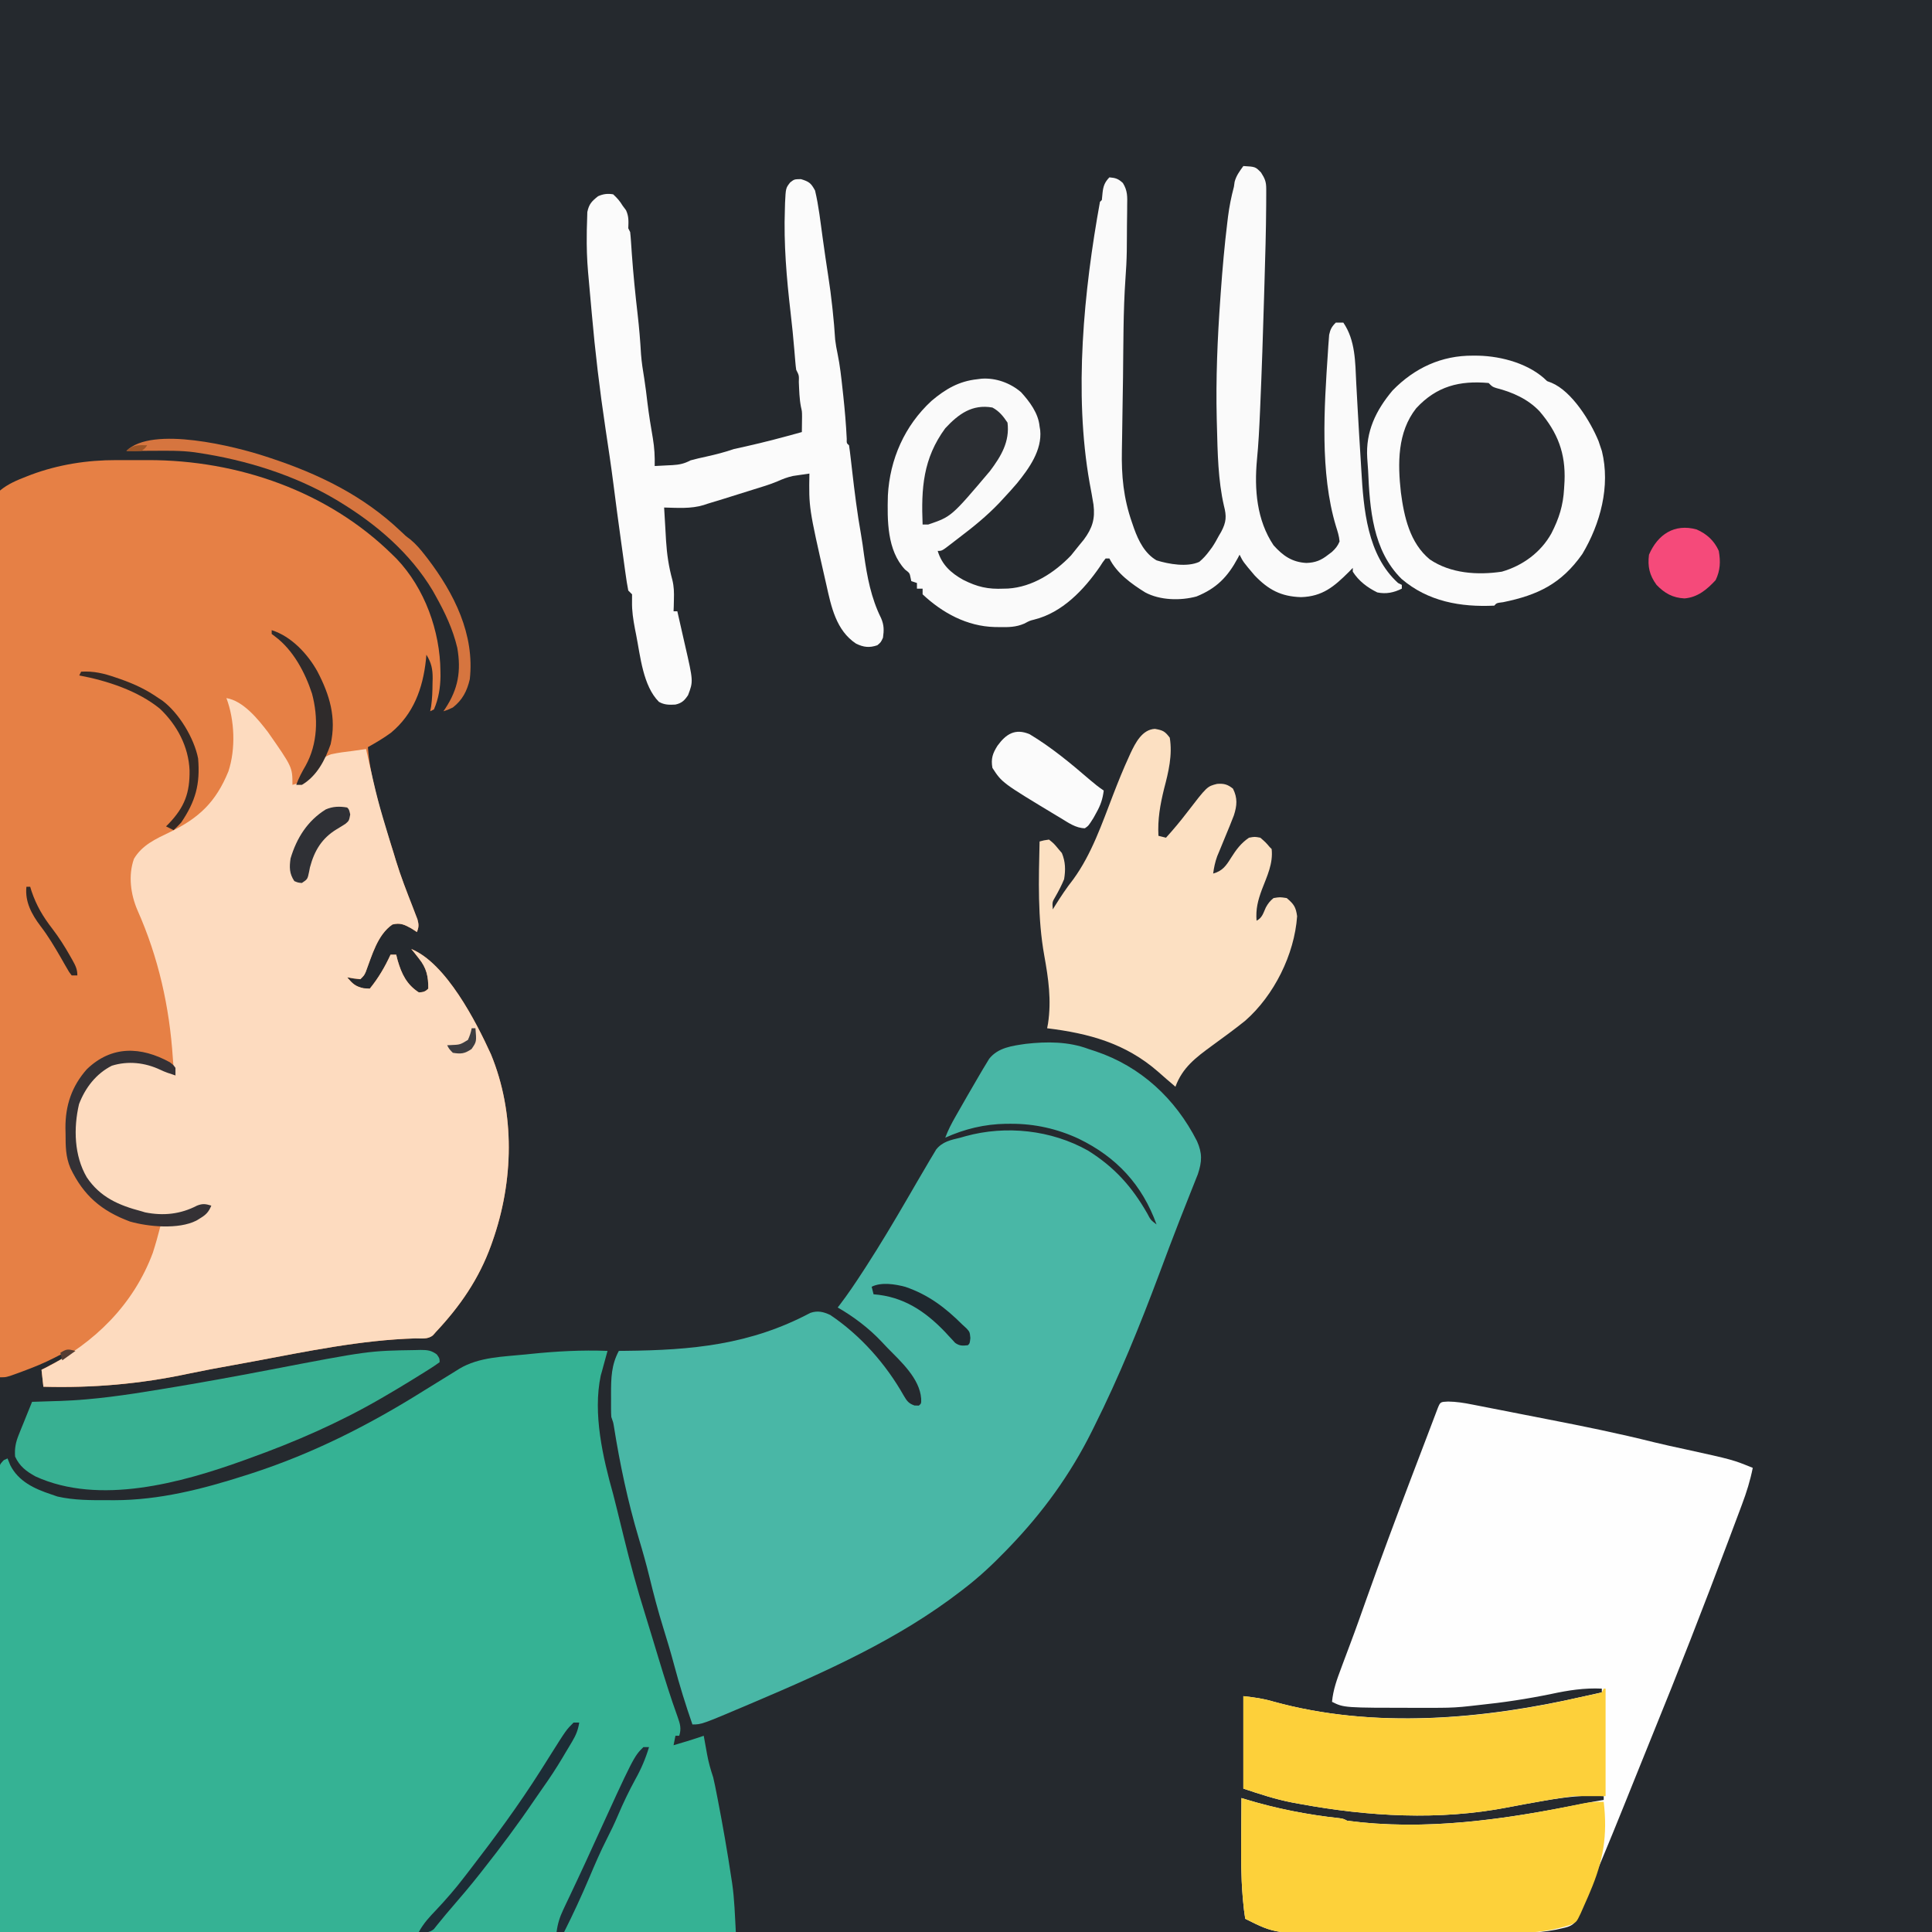 <svg version="1.1" xmlns="http://www.w3.org/2000/svg" width="1024" height="1024">
<rect width="100%" height="100%" fill="#808080" stroke="none"/>
<path d="M0 0 C337.92 0 675.84 0 1024 0 C1024 337.92 1024 675.84 1024 1024 C686.08 1024 348.16 1024 0 1024 C0 686.08 0 348.16 0 0 Z " fill="#25292E" transform="translate(0,0)"/>
<path d="M0 0 C0.893 -0.001 1.787 -0.002 2.707 -0.003 C4.585 -0.004 6.462 -0.002 8.339 0.002 C11.181 0.008 14.022 0.002 16.863 -0.004 C64.314 -0.029 112.141 16.452 146.32 50.133 C147.06 50.86 147.8 51.587 148.562 52.336 C163.451 67.978 171.597 90.632 171.758 112.008 C171.768 112.863 171.778 113.718 171.788 114.599 C171.705 120.705 170.764 126.494 168.32 132.133 C167.66 132.463 167 132.793 166.32 133.133 C166.48 132.328 166.64 131.524 166.805 130.695 C167.415 126.48 167.542 122.386 167.57 118.133 C167.591 117.352 167.612 116.57 167.633 115.766 C167.666 110.781 166.982 107.503 164.32 103.133 C164.191 104.548 164.191 104.548 164.059 105.992 C162.415 121.014 157.503 134.582 145.555 144.492 C141.662 147.351 137.532 149.777 133.32 152.133 C133.849 159.647 135.21 166.763 137.008 174.07 C137.273 175.16 137.537 176.249 137.81 177.372 C140.02 186.289 142.641 195.025 145.545 203.737 C146.464 206.578 147.312 209.439 148.168 212.301 C150.715 220.629 153.88 228.71 157.049 236.818 C157.703 238.538 157.703 238.538 158.371 240.293 C158.77 241.32 159.169 242.348 159.579 243.406 C160.336 246.191 160.331 247.476 159.32 250.133 C158.289 249.473 157.258 248.813 156.195 248.133 C152.659 246.173 150.399 245.113 146.32 246.133 C138.323 251.61 135.465 262.649 132.171 271.289 C131.32 273.133 131.32 273.133 129.32 275.133 C125.695 274.758 125.695 274.758 122.32 274.133 C125.204 277.541 126.691 278.999 131.133 279.945 C132.185 280.007 133.237 280.069 134.32 280.133 C138.897 274.503 142.274 268.711 145.32 262.133 C146.31 262.133 147.3 262.133 148.32 262.133 C148.568 263.123 148.815 264.113 149.07 265.133 C151.178 272.363 153.869 277.966 160.32 282.133 C162.676 282.005 163.664 281.789 165.32 280.133 C165.381 273.737 164.43 269.182 160.32 264.133 C159.578 263.184 158.835 262.235 158.07 261.258 C157.493 260.557 156.915 259.855 156.32 259.133 C174.746 266.639 190.666 297.663 198.508 314.883 C211.462 346.206 210.55 382.367 199.32 414.133 C199.073 414.834 198.826 415.534 198.571 416.256 C192.142 433.994 182.195 448.431 169.32 462.133 C168.837 462.683 168.354 463.233 167.857 463.8 C165.216 466.091 161.786 465.492 158.445 465.508 C129.601 466.368 100.78 472.436 72.49 477.729 C69.184 478.345 65.875 478.948 62.566 479.551 C50.418 481.748 50.418 481.748 38.316 484.188 C12.585 489.689 -12.45 491.84 -38.68 491.133 C-39.01 488.163 -39.34 485.193 -39.68 482.133 C-38.342 481.427 -38.342 481.427 -36.977 480.707 C-35.794 480.078 -34.612 479.449 -33.43 478.82 C-32.27 478.205 -31.109 477.591 -29.914 476.957 C-27.309 475.488 -25.002 474.001 -22.68 472.133 C-26.537 472.727 -29.388 473.895 -32.805 475.758 C-38.315 478.592 -43.929 480.864 -49.742 483.008 C-50.576 483.318 -51.409 483.628 -52.268 483.948 C-58.293 486.133 -58.293 486.133 -61.68 486.133 C-61.782 441.381 -61.878 396.629 -61.934 351.877 C-61.935 351.215 -61.935 350.553 -61.936 349.871 C-61.954 335.484 -61.971 321.098 -61.986 306.711 C-61.994 299.657 -62.001 292.602 -62.009 285.547 C-62.01 284.845 -62.011 284.143 -62.012 283.419 C-62.037 260.652 -62.082 237.884 -62.137 215.116 C-62.196 191.062 -62.232 167.008 -62.244 142.955 C-62.252 128.54 -62.279 114.125 -62.327 99.71 C-62.359 89.835 -62.369 79.961 -62.361 70.087 C-62.357 64.383 -62.363 58.68 -62.395 52.976 C-62.424 47.76 -62.426 42.544 -62.405 37.328 C-62.403 35.436 -62.41 33.543 -62.429 31.651 C-62.453 29.088 -62.44 26.528 -62.418 23.965 C-62.434 23.222 -62.449 22.478 -62.466 21.712 C-62.425 19.643 -62.425 19.643 -61.68 16.133 C-57.406 12.582 -52.626 10.622 -47.492 8.633 C-46.716 8.332 -45.94 8.03 -45.141 7.72 C-30.683 2.337 -15.387 -0.037 0 0 Z " fill="#E68045" transform="translate(61.68,243.867)"/>
<path d="M0 0 C-0.307 1.121 -0.307 1.121 -0.621 2.266 C-1.025 3.743 -1.025 3.743 -1.438 5.25 C-1.704 6.225 -1.971 7.199 -2.246 8.203 C-2.619 9.588 -2.619 9.588 -3 11 C-3.192 11.671 -3.385 12.341 -3.583 13.032 C-7.867 33.237 -2.473 56.524 3 76 C3.593 78.31 4.177 80.622 4.75 82.938 C4.911 83.584 5.073 84.23 5.239 84.896 C6.364 89.409 7.468 93.926 8.566 98.445 C11.953 112.302 15.659 125.974 19.936 139.581 C21.191 143.613 22.417 147.653 23.641 151.695 C24.593 154.839 25.546 157.982 26.5 161.125 C26.736 161.903 26.972 162.682 27.215 163.484 C30.328 173.73 33.516 183.938 37.158 194.012 C38.484 197.797 39.227 200.164 38 204 C37.34 204 36.68 204 36 204 C35.67 205.65 35.34 207.3 35 209 C36.542 208.543 38.084 208.084 39.625 207.625 C40.484 207.37 41.342 207.115 42.227 206.852 C45.168 205.948 48.085 204.983 51 204 C51.29 205.628 51.29 205.628 51.586 207.289 C51.849 208.734 52.112 210.18 52.375 211.625 C52.564 212.694 52.564 212.694 52.758 213.785 C53.533 218.013 54.634 221.918 56 226 C56.707 228.963 57.293 231.947 57.875 234.938 C58.131 236.24 58.131 236.24 58.392 237.569 C61.12 251.597 63.569 265.679 65.688 279.812 C65.866 280.955 65.866 280.955 66.049 282.121 C67.299 290.77 67.509 299.166 68 308 C-60.7 308 -189.4 308 -322 308 C-322.082 267.142 -322.165 226.284 -322.25 184.188 C-322.286 171.267 -322.323 158.347 -322.36 145.036 C-322.378 129.307 -322.378 129.307 -322.382 121.953 C-322.386 116.797 -322.4 111.64 -322.422 106.484 C-322.45 99.916 -322.458 93.349 -322.452 86.781 C-322.453 84.365 -322.461 81.948 -322.477 79.532 C-322.497 76.28 -322.492 73.028 -322.481 69.776 C-322.493 68.82 -322.504 67.864 -322.516 66.879 C-322.458 60.476 -322.458 60.476 -319.97 57.889 C-319.32 57.596 -318.67 57.302 -318 57 C-317.526 58.176 -317.051 59.351 -316.562 60.562 C-312.215 69.181 -303.789 73.085 -295 76 C-293.298 76.588 -293.298 76.588 -291.562 77.188 C-282.69 79.211 -273.559 79.158 -264.5 79.125 C-263.449 79.129 -262.399 79.133 -261.316 79.137 C-237.518 79.107 -214.547 73.22 -192 66 C-190.428 65.497 -190.428 65.497 -188.824 64.984 C-156.024 54.355 -126.278 39.242 -97.154 20.972 C-91.788 17.617 -86.394 14.309 -81 11 C-80.192 10.493 -79.383 9.987 -78.55 9.465 C-68.049 3.178 -55.239 3.099 -43.312 1.875 C-42.02 1.74 -42.02 1.74 -40.702 1.603 C-27.084 0.201 -13.698 -0.526 0 0 Z " fill="#35B294" transform="translate(322,716)"/>
<path d="M0 0 C1.228 0.402 2.457 0.804 3.723 1.219 C27.666 9.284 46.019 26.339 57.426 48.809 C60.279 55.251 60.143 59.572 57.871 66.385 C57.161 68.163 57.161 68.163 56.438 69.977 C56.175 70.643 55.912 71.309 55.641 71.996 C55.068 73.445 54.493 74.893 53.914 76.34 C52.314 80.341 50.738 84.353 49.16 88.363 C48.824 89.216 48.488 90.069 48.142 90.947 C44.494 100.233 41.012 109.58 37.519 118.925 C27.187 146.523 16.204 173.625 3 200 C2.357 201.298 2.357 201.298 1.701 202.623 C-9.669 225.463 -24.319 245.658 -42 264 C-42.534 264.556 -43.068 265.112 -43.619 265.685 C-50.679 272.997 -57.917 279.808 -66 286 C-66.527 286.409 -67.054 286.818 -67.598 287.239 C-100.655 312.761 -139.113 329.939 -177.312 346.188 C-178.168 346.552 -179.023 346.916 -179.904 347.291 C-205.115 358 -205.115 358 -210 358 C-213.621 347.6 -216.85 337.168 -219.678 326.524 C-221.466 319.839 -223.439 313.231 -225.5 306.625 C-228.23 297.833 -230.563 288.993 -232.73 280.047 C-234.452 273.005 -236.414 266.066 -238.5 259.125 C-244.279 239.716 -248.442 220.031 -251.615 200.039 C-251.989 197.81 -251.989 197.81 -253 195 C-253.092 193.552 -253.131 192.1 -253.133 190.648 C-253.134 189.796 -253.135 188.944 -253.137 188.066 C-253.133 187.178 -253.129 186.29 -253.125 185.375 C-253.129 184.51 -253.133 183.645 -253.137 182.754 C-253.124 174.357 -253.009 167.524 -249 160 C-247.919 159.991 -246.838 159.981 -245.725 159.972 C-210.276 159.612 -179.481 156.805 -147.516 139.863 C-143.614 138.524 -140.577 139.257 -136.902 140.988 C-120.866 151.796 -107.47 166.943 -97.978 183.748 C-96.325 186.546 -95.436 187.847 -92.312 188.941 C-91.549 188.961 -90.786 188.98 -90 189 C-88.699 187.914 -88.699 187.914 -88.766 185.285 C-89.526 174.625 -99.551 165.611 -106.661 158.37 C-107.749 157.257 -108.814 156.12 -109.871 154.977 C-116.461 147.976 -124.679 141.764 -133 137 C-132.474 136.321 -132.474 136.321 -131.938 135.628 C-127.647 130.004 -123.727 124.181 -119.875 118.25 C-119.218 117.24 -118.562 116.23 -117.885 115.189 C-110.385 103.589 -103.339 91.742 -96.391 79.805 C-95.775 78.746 -95.158 77.688 -94.524 76.597 C-93.34 74.561 -92.16 72.523 -90.982 70.483 C-89.338 67.645 -87.673 64.821 -86 62 C-85.409 60.986 -84.817 59.973 -84.208 58.928 C-83.614 57.943 -83.019 56.957 -82.406 55.941 C-81.877 55.053 -81.348 54.164 -80.803 53.248 C-77.459 49.078 -73.032 48.187 -68 47 C-67.097 46.742 -66.193 46.483 -65.262 46.217 C-43.809 40.31 -19.824 42.892 -0.375 53.812 C13.621 62.552 22.919 72.892 31.032 87.086 C32.901 90.641 32.901 90.641 36 93 C28.369 71.902 14.765 57.274 -5.254 47.56 C-16.592 42.28 -28.554 39.602 -41.062 39.625 C-42.416 39.626 -42.416 39.626 -43.797 39.628 C-55.157 39.824 -65.654 42.335 -76 47 C-74.523 43.026 -72.653 39.452 -70.551 35.773 C-70.215 35.185 -69.879 34.597 -69.533 33.991 C-68.823 32.748 -68.111 31.505 -67.398 30.264 C-66.329 28.404 -65.267 26.54 -64.205 24.676 C-62.163 21.101 -60.089 17.547 -58 14 C-57.371 12.929 -56.743 11.858 -56.095 10.755 C-55.5 9.776 -54.906 8.797 -54.293 7.789 C-53.776 6.933 -53.26 6.076 -52.727 5.194 C-47.997 -0.814 -40.444 -1.697 -33.291 -2.741 C-22.067 -4.011 -10.651 -3.989 0 0 Z " fill="#49B7A6" transform="translate(577,556)"/>
<path d="M0 0 C8.928 1.474 16.757 11.153 22 18 C35 36.616 35 36.616 35 46 C39.557 44.728 42.602 43.313 46 40 C46.369 39.288 46.737 38.577 47.117 37.844 C49.358 33.557 50.78 31.427 55.473 29.785 C59.282 28.943 63.126 28.452 67 28 C69.334 27.67 71.667 27.338 74 27 C74.211 27.93 74.422 28.861 74.639 29.82 C80.095 54.017 80.095 54.017 87.257 77.749 C88.174 80.527 89.002 83.329 89.84 86.133 C92.388 94.474 95.555 102.566 98.729 110.686 C99.165 111.832 99.601 112.979 100.051 114.16 C100.45 115.188 100.848 116.215 101.259 117.274 C102.016 120.058 102.01 121.343 101 124 C99.969 123.34 98.938 122.68 97.875 122 C94.338 120.04 92.079 118.98 88 120 C80.003 125.477 77.145 136.516 73.85 145.156 C73 147 73 147 71 149 C67.375 148.625 67.375 148.625 64 148 C66.884 151.408 68.371 152.866 72.812 153.812 C73.864 153.874 74.916 153.936 76 154 C80.576 148.37 83.954 142.578 87 136 C87.99 136 88.98 136 90 136 C90.371 137.485 90.371 137.485 90.75 139 C92.858 146.23 95.548 151.833 102 156 C104.356 155.873 105.344 155.656 107 154 C107.06 147.605 106.11 143.049 102 138 C101.257 137.051 100.515 136.102 99.75 135.125 C99.173 134.424 98.595 133.722 98 133 C116.425 140.507 132.346 171.53 140.188 188.75 C153.141 220.073 152.229 256.235 141 288 C140.753 288.701 140.505 289.402 140.25 290.124 C133.821 307.861 123.874 322.298 111 336 C110.517 336.55 110.034 337.1 109.536 337.667 C106.896 339.958 103.466 339.359 100.125 339.375 C71.281 340.236 42.46 346.303 14.17 351.596 C10.863 352.212 7.555 352.815 4.246 353.418 C-7.902 355.616 -7.902 355.616 -20.004 358.055 C-45.736 363.557 -70.77 365.707 -97 365 C-97.33 362.03 -97.66 359.06 -98 356 C-97.259 355.646 -96.518 355.291 -95.754 354.926 C-69.948 341.881 -49.126 321.343 -39 294 C-37.499 289.379 -36.215 284.704 -35 280 C-34.178 279.902 -33.355 279.804 -32.508 279.703 C-19.492 278.157 -19.492 278.157 -9 271 C-9 270.34 -9 269.68 -9 269 C-12.893 269.41 -15.887 270.395 -19.375 272.062 C-31.023 276.83 -44.583 274.211 -56 270 C-66.976 264.966 -73.834 257.905 -78.09 246.637 C-81.648 236.327 -81.955 222.359 -77.938 212.125 C-73.313 203.098 -66.974 197.487 -58 193 C-45.993 191.584 -37.562 194.559 -27 200 C-27.157 199.446 -27.314 198.893 -27.475 198.322 C-28.045 195.802 -28.242 193.422 -28.395 190.844 C-30.164 163.642 -36.026 137.417 -47.168 112.375 C-50.769 103.987 -52.116 93.952 -49 85.188 C-44.648 77.869 -37.486 74.677 -30.078 71.102 C-14.581 63.608 -5.601 55.167 1.055 38.859 C4.988 26.962 4.394 11.638 0 0 Z " fill="#FDDBBF" transform="translate(120,370)"/>
<path d="M0 0 C4.249 0.057 8.32 0.688 12.479 1.522 C13.24 1.668 14 1.815 14.784 1.966 C17.284 2.449 19.782 2.943 22.28 3.437 C24.047 3.782 25.814 4.127 27.581 4.47 C31.29 5.194 34.997 5.922 38.704 6.655 C43.378 7.578 48.053 8.49 52.729 9.398 C71.607 13.068 90.393 16.882 109.052 21.559 C114.53 22.911 120.05 24.081 125.565 25.273 C150.863 30.831 150.863 30.831 161.44 35.148 C160.1 41.861 158.172 48.064 155.756 54.461 C155.389 55.447 155.022 56.432 154.644 57.448 C153.437 60.684 152.22 63.916 151.002 67.148 C150.147 69.43 149.292 71.712 148.437 73.994 C135.37 108.792 121.861 143.407 107.824 177.825 C104.939 184.906 102.084 191.998 99.237 199.094 C91.237 219.015 83.232 238.926 74.752 258.648 C74.438 259.38 74.123 260.112 73.799 260.866 C72.032 264.968 70.263 269.07 68.44 273.148 C68.116 274.158 68.116 274.158 67.786 275.188 C65.738 278.171 62.989 278.6 59.625 279.361 C58.885 279.529 58.145 279.697 57.382 279.871 C45.927 282.16 34.153 281.77 22.524 281.752 C19.747 281.749 16.97 281.759 14.193 281.769 C7.619 281.791 1.045 281.792 -5.529 281.78 C-12.232 281.768 -18.933 281.792 -25.635 281.835 C-31.457 281.871 -37.278 281.882 -43.1 281.876 C-46.547 281.872 -49.993 281.877 -53.44 281.905 C-91.549 282.154 -91.549 282.154 -107.56 274.148 C-108.056 271.081 -108.411 268.102 -108.677 265.012 C-108.762 264.074 -108.846 263.136 -108.933 262.17 C-109.809 251.559 -109.781 240.975 -109.685 230.336 C-109.675 228.36 -109.666 226.384 -109.658 224.408 C-109.636 219.655 -109.602 214.902 -109.56 210.148 C-108.951 210.336 -108.341 210.523 -107.713 210.717 C-91.182 215.748 -74.745 218.981 -57.565 220.839 C-55.56 221.148 -55.56 221.148 -53.56 222.148 C-12.063 227.715 30.353 221.428 70.987 213.227 C74.794 212.46 78.605 211.765 82.44 211.148 C82.44 210.488 82.44 209.828 82.44 209.148 C71.878 208.389 61.909 209.666 51.502 211.461 C50.842 211.575 50.181 211.688 49.501 211.806 C43.536 212.84 37.58 213.915 31.639 215.078 C-4.763 222.138 -42.294 219.943 -78.56 213.273 C-79.84 213.041 -81.12 212.809 -82.439 212.57 C-91.6 210.794 -99.55 208.152 -108.56 205.148 C-108.56 188.978 -108.56 172.808 -108.56 156.148 C-102.599 156.811 -98.159 157.387 -92.623 159.023 C-39.22 173.776 19.223 168.371 72.44 156.148 C74.201 155.755 75.963 155.363 77.725 154.973 C78.951 154.701 80.177 154.429 81.44 154.148 C81.44 153.488 81.44 152.828 81.44 152.148 C72.17 151.714 63.796 153.023 54.752 154.961 C41.981 157.596 29.245 159.525 16.265 160.855 C14.645 161.023 13.026 161.199 11.41 161.399 C6.223 162.024 1.131 162.308 -4.091 162.316 C-4.878 162.32 -5.664 162.325 -6.474 162.329 C-9.003 162.338 -11.531 162.338 -14.06 162.336 C-14.921 162.336 -15.783 162.337 -16.67 162.337 C-55.225 162.316 -55.225 162.316 -61.56 159.148 C-60.975 152.758 -58.939 147.192 -56.685 141.211 C-56.157 139.785 -56.157 139.785 -55.619 138.33 C-54.361 134.938 -53.092 131.55 -51.809 128.167 C-48.852 120.35 -46.091 112.46 -43.295 104.584 C-35.81 83.527 -27.997 62.6 -20.06 41.711 C-19.818 41.074 -19.576 40.436 -19.326 39.78 C-16.479 32.288 -13.632 24.796 -10.768 17.311 C-9.902 15.043 -9.041 12.774 -8.182 10.504 C-7.733 9.321 -7.283 8.137 -6.82 6.918 C-6.207 5.297 -6.207 5.297 -5.581 3.644 C-4.161 0.173 -4.161 0.173 0 0 Z " fill="#FEFEFE" transform="translate(767.56,742.852)"/>
<path d="M0 0 C6.385 0.368 6.385 0.368 9.375 3.438 C11.418 6.66 12.127 8.287 12.128 12.047 C12.13 13.332 12.13 13.332 12.133 14.644 C12.128 15.595 12.122 16.547 12.117 17.527 C12.114 18.539 12.111 19.55 12.108 20.592 C12.027 34.494 11.606 48.39 11.192 62.285 C11.124 64.589 11.057 66.893 10.99 69.197 C10.423 88.699 9.786 108.196 8.938 127.688 C8.897 128.619 8.857 129.55 8.816 130.51 C8.449 138.943 8.039 147.345 7.207 155.747 C5.773 171.34 7.074 187.672 16 201 C20.992 206.58 25.815 209.954 33.375 210.375 C38.179 210.24 41.26 208.962 45 206 C45.617 205.537 46.235 205.074 46.871 204.598 C48.832 202.812 49.961 201.446 51 199 C50.761 196.115 49.948 193.64 49.074 190.879 C40.521 162.523 42.852 127.937 44.812 98.812 C44.918 97.112 44.918 97.112 45.025 95.377 C45.146 93.808 45.146 93.808 45.27 92.207 C45.372 90.838 45.372 90.838 45.476 89.441 C46.095 86.557 46.897 85.066 49 83 C50.32 83 51.64 83 53 83 C59.441 92.446 59.286 103.874 59.833 114.979 C60.018 118.677 60.233 122.374 60.441 126.07 C60.485 126.858 60.529 127.646 60.575 128.457 C61.081 137.524 61.61 146.589 62.198 155.65 C62.314 157.476 62.425 159.302 62.53 161.129 C63.735 181.897 65.647 206.157 82 221 C82.66 221.33 83.32 221.66 84 222 C84 222.66 84 223.32 84 224 C79.767 226.116 75.652 226.955 71 226 C65.723 223.405 61.195 220 58 215 C58 214.34 58 213.68 58 213 C56.979 214.052 56.979 214.052 55.938 215.125 C48.107 222.89 41.999 228.157 30.562 228.5 C19.967 228.174 13.275 224.584 6 217 C-0.097 209.807 -0.097 209.807 -2 206 C-2.303 206.58 -2.606 207.16 -2.918 207.758 C-8.272 217.742 -14.243 223.874 -24.859 228.152 C-33.347 230.443 -44.145 230.209 -52 226 C-59.303 221.475 -67.059 215.882 -71 208 C-71.66 208 -72.32 208 -73 208 C-74.507 209.913 -74.507 209.913 -76.062 212.375 C-84.451 224.554 -95.932 236.698 -110.875 240.402 C-113.235 240.998 -113.235 240.998 -116.168 242.543 C-120.52 244.442 -124.621 244.458 -129.312 244.375 C-130.158 244.363 -131.004 244.35 -131.876 244.338 C-146.398 243.947 -159.457 236.928 -170 227 C-170 226.01 -170 225.02 -170 224 C-170.99 224 -171.98 224 -173 224 C-173 223.01 -173 222.02 -173 221 C-173.99 220.67 -174.98 220.34 -176 220 C-176.124 219.423 -176.248 218.845 -176.375 218.25 C-176.856 215.754 -176.856 215.754 -179.332 213.848 C-188.888 203.648 -188.746 187.699 -188.406 174.594 C-187.383 155.39 -179.494 137.577 -165.312 124.5 C-157.892 118.221 -150.763 114.022 -141 113 C-140.272 112.906 -139.543 112.812 -138.793 112.715 C-131.214 112.182 -123.574 114.939 -117.82 119.867 C-113.221 124.94 -108.65 131.017 -108 138 C-107.836 138.992 -107.836 138.992 -107.668 140.004 C-106.637 150.608 -113.53 160.212 -119.938 168.124 C-122.218 170.82 -124.588 173.422 -127 176 C-127.877 176.946 -128.753 177.892 -129.656 178.867 C-136.082 185.539 -143.054 191.239 -150.433 196.813 C-151.83 197.872 -153.215 198.946 -154.598 200.023 C-159.741 204 -159.741 204 -162 204 C-159.779 211.331 -155.038 215.665 -148.5 219.312 C-140.971 223.112 -135.383 224.383 -127 224 C-126.267 223.982 -125.533 223.964 -124.777 223.945 C-111.8 223.145 -100.162 215.6 -91.375 206.438 C-89.885 204.651 -88.428 202.837 -87 201 C-86.193 200.016 -85.386 199.033 -84.555 198.02 C-80.038 191.924 -78.489 187.032 -79.429 179.444 C-80.052 175.59 -80.754 171.755 -81.482 167.92 C-89.907 120.433 -84.569 66.196 -76 19 C-75.505 18.505 -75.505 18.505 -75 18 C-74.814 16.113 -74.814 16.113 -74.625 14.188 C-74.239 10.665 -73.513 8.622 -71 6 C-67.748 6.271 -66.274 6.745 -63.855 8.993 C-61.333 13.081 -61.474 16.221 -61.574 20.93 C-61.579 22.231 -61.579 22.231 -61.584 23.558 C-61.6 26.331 -61.644 29.103 -61.688 31.875 C-61.699 33.701 -61.709 35.526 -61.717 37.352 C-61.73 39.148 -61.745 40.945 -61.762 42.742 C-61.769 43.546 -61.776 44.35 -61.784 45.178 C-61.862 50.03 -62.123 54.841 -62.484 59.681 C-63.694 77.125 -63.556 94.671 -63.777 112.149 C-63.839 116.92 -63.916 121.69 -64.005 126.46 C-64.114 132.273 -64.196 138.087 -64.261 143.902 C-64.29 146.095 -64.327 148.287 -64.374 150.48 C-64.659 164.221 -63.546 175.992 -59 189 C-58.636 190.054 -58.272 191.108 -57.898 192.194 C-55.549 198.718 -52.201 205.399 -46 209 C-39.436 211.037 -29.733 212.71 -23.348 209.785 C-21.237 207.998 -19.636 206.227 -18 204 C-17.524 203.362 -17.049 202.724 -16.559 202.066 C-15.232 200.098 -14.108 198.099 -13 196 C-12.584 195.288 -12.167 194.577 -11.738 193.844 C-9.018 188.711 -8.838 185.644 -10.285 180.094 C-13.418 166.534 -13.645 151.867 -14 138 C-14.034 136.75 -14.068 135.499 -14.103 134.211 C-14.629 112.751 -13.725 91.469 -12.188 70.062 C-12.105 68.893 -12.022 67.723 -11.937 66.518 C-11.054 54.249 -9.983 42.019 -8.488 29.809 C-8.371 28.835 -8.253 27.862 -8.131 26.859 C-7.435 21.438 -6.408 16.28 -5 11 C-4.814 9.701 -4.814 9.701 -4.625 8.375 C-3.761 5.091 -1.97 2.732 0 0 Z " fill="#FAFAFA" transform="translate(659,88)"/>
<path d="M0 0 C4.306 0.764 5.297 1.281 7.875 4.688 C9.395 13.866 7.206 22.848 4.875 31.688 C2.8 40.155 1.394 47.95 1.875 56.688 C3.855 57.183 3.855 57.183 5.875 57.688 C9.766 53.411 13.43 49.006 16.947 44.419 C27.656 30.498 27.656 30.498 32.938 29.168 C36.572 28.881 38.54 29.42 41.375 31.688 C43.883 36.703 43.529 40.652 41.854 45.864 C40.443 49.541 38.962 53.182 37.438 56.812 C36.41 59.291 35.393 61.774 34.379 64.258 C33.923 65.349 33.468 66.439 32.998 67.563 C31.899 70.621 31.3 73.473 30.875 76.688 C35.845 75.34 37.771 72.489 40.375 68.312 C43.07 64.047 45.628 60.549 49.875 57.688 C52.875 57.125 52.875 57.125 55.875 57.688 C58.688 60.125 58.688 60.125 60.875 62.688 C61.205 63.017 61.535 63.347 61.875 63.688 C62.724 71.426 59.436 78.041 56.719 85.15 C54.582 90.954 53.403 95.498 53.875 101.688 C56.869 100.191 57.427 97.659 58.777 94.695 C59.938 92.573 60.994 91.206 62.875 89.688 C66.25 89.125 66.25 89.125 69.875 89.688 C73.654 92.904 74.697 94.396 75.375 99.312 C73.951 119.591 63.134 141.302 47.875 154.688 C42.135 159.314 36.159 163.632 30.207 167.979 C21.753 174.173 14.612 179.475 10.875 189.688 C9.483 188.481 9.483 188.481 8.062 187.25 C7.09 186.426 7.09 186.426 6.098 185.586 C4.567 184.278 3.055 182.949 1.559 181.602 C-15.605 166.666 -34.984 161.388 -57.125 158.688 C-56.968 157.85 -56.81 157.012 -56.648 156.148 C-54.787 143.839 -56.431 132.382 -58.625 120.25 C-62.24 100.182 -61.594 80.001 -61.125 59.688 C-58.789 59.055 -58.789 59.055 -56.125 58.688 C-53.5 60.812 -53.5 60.812 -51.125 63.688 C-50.228 64.739 -50.228 64.739 -49.312 65.812 C-47.387 70.474 -47.307 74.73 -48.125 79.688 C-49.487 82.965 -51.043 85.983 -52.812 89.059 C-54.423 91.794 -54.423 91.794 -54.125 95.688 C-53.712 95.021 -53.3 94.355 -52.875 93.668 C-49.869 88.87 -46.818 84.26 -43.312 79.812 C-33.537 66.446 -28.02 50.131 -22.102 34.82 C-19.494 28.096 -16.834 21.424 -13.812 14.875 C-13.379 13.909 -13.379 13.909 -12.937 12.923 C-10.297 7.363 -6.753 0.343 0 0 Z " fill="#FCE0C2" transform="translate(612.125,386.312)"/>
<path d="M0 0 C0.958 0.005 1.915 0.01 2.902 0.015 C15.47 0.321 30.191 4.378 39.312 13.5 C40.092 13.794 40.872 14.088 41.676 14.391 C52.486 18.939 62.237 34.73 66.594 45.34 C66.831 46.053 67.068 46.766 67.312 47.5 C67.662 48.54 68.011 49.581 68.371 50.652 C72.899 69.157 67.569 89.063 57.969 105.148 C46.835 120.956 34.379 126.907 16.031 130.668 C12.532 131.102 12.532 131.102 11.312 132.5 C-6.532 133.356 -23.843 130.325 -37.867 118.301 C-53.136 103.196 -54.677 81.153 -55.57 60.791 C-55.683 58.581 -55.854 56.381 -56.031 54.176 C-56.895 40.305 -51.485 29.022 -42.59 18.453 C-30.969 6.522 -16.677 -0.116 0 0 Z " fill="#282B30" transform="translate(780.688,188.5)"/>
<path d="M0 0 C4.323 1.312 5.356 2.092 7.5 6.062 C9.448 14.207 10.346 22.652 11.5 30.938 C12.48 37.925 13.467 44.908 14.559 51.879 C15.346 56.952 16.019 62.021 16.562 67.125 C16.646 67.888 16.73 68.651 16.816 69.438 C17.379 74.649 17.833 79.861 18.156 85.094 C18.453 87.654 18.9 90.065 19.434 92.582 C20.706 98.763 21.392 104.979 22.062 111.25 C22.258 113.028 22.258 113.028 22.457 114.841 C23.272 122.433 23.926 130.006 24.289 137.633 C24.233 140.01 24.233 140.01 25.5 141.062 C25.837 143.284 26.114 145.514 26.367 147.746 C26.531 149.155 26.694 150.563 26.858 151.971 C26.942 152.711 27.027 153.452 27.114 154.214 C28.421 165.647 29.833 177.024 31.855 188.355 C32.475 191.918 32.971 195.477 33.438 199.062 C35.104 210.823 37.198 222.046 42.516 232.73 C44.088 236.456 44.061 239.067 43.5 243.062 C42.375 245.5 42.375 245.5 40.5 247.062 C36.294 248.496 33.244 248.152 29.23 246.203 C18.648 239.228 16.051 226.559 13.5 215.062 C13.303 214.199 13.105 213.336 12.902 212.447 C4.197 174.2 4.197 174.2 4.5 156.062 C2.644 156.322 0.79 156.595 -1.062 156.875 C-2.611 157.101 -2.611 157.101 -4.191 157.332 C-7.188 157.994 -9.72 158.961 -12.507 160.222 C-16.603 161.949 -20.884 163.178 -25.125 164.5 C-26.586 164.96 -26.586 164.96 -28.077 165.428 C-30.883 166.31 -33.692 167.187 -36.5 168.062 C-37.849 168.487 -39.198 168.911 -40.547 169.336 C-43.525 170.266 -46.511 171.167 -49.5 172.062 C-50.505 172.401 -50.505 172.401 -51.531 172.746 C-58.297 174.824 -65.499 174.227 -72.5 174.062 C-72.285 177.974 -72.054 181.884 -71.81 185.793 C-71.691 187.762 -71.582 189.73 -71.475 191.699 C-71.018 198.898 -70.049 205.484 -68.139 212.437 C-67.267 216.02 -67.202 219.128 -67.312 222.812 C-67.353 224.599 -67.353 224.599 -67.395 226.422 C-67.429 227.293 -67.464 228.165 -67.5 229.062 C-66.84 229.062 -66.18 229.062 -65.5 229.062 C-64.491 233.452 -63.494 237.845 -62.509 242.24 C-62.173 243.731 -61.834 245.222 -61.491 246.712 C-57.015 266.173 -57.015 266.173 -59.812 273.5 C-61.673 276.324 -63.182 277.779 -66.551 278.504 C-69.78 278.677 -72.393 278.699 -75.246 277.059 C-83.712 268.637 -85.105 252.787 -87.312 241.625 C-87.532 240.524 -87.751 239.422 -87.977 238.288 C-88.888 233.435 -89.617 228.848 -89.512 223.902 C-89.508 222.635 -89.504 221.368 -89.5 220.062 C-90.16 219.403 -90.82 218.743 -91.5 218.062 C-92.063 215.194 -92.517 212.381 -92.902 209.488 C-93.025 208.621 -93.147 207.755 -93.273 206.861 C-93.669 204.034 -94.053 201.204 -94.438 198.375 C-94.708 196.426 -94.98 194.478 -95.252 192.529 C-96.689 182.194 -98.077 171.853 -99.386 161.501 C-100.648 151.647 -102.132 141.824 -103.612 132 C-106.655 111.72 -109.071 91.437 -110.863 71.006 C-111.191 67.274 -111.53 63.543 -111.869 59.812 C-112.084 57.401 -112.298 54.99 -112.512 52.578 C-112.612 51.482 -112.712 50.386 -112.815 49.257 C-113.398 42.505 -113.611 35.838 -113.5 29.062 C-113.495 28.346 -113.489 27.63 -113.484 26.892 C-113.458 24.99 -113.387 23.089 -113.312 21.188 C-113.278 19.953 -113.243 18.718 -113.207 17.445 C-112.321 13.207 -110.864 11.716 -107.5 9.062 C-104.783 7.853 -102.438 7.556 -99.5 8.062 C-97.263 10.15 -96.043 11.555 -94.5 14.062 C-93.603 15.269 -93.603 15.269 -92.688 16.5 C-91.158 19.801 -91.364 22.464 -91.5 26.062 C-91.17 26.722 -90.84 27.382 -90.5 28.062 C-90.313 29.703 -90.178 31.349 -90.07 32.996 C-89.999 34.024 -89.927 35.053 -89.853 36.112 C-89.778 37.23 -89.703 38.348 -89.625 39.5 C-88.856 50.268 -87.782 60.971 -86.538 71.694 C-85.728 78.756 -85.146 85.774 -84.742 92.871 C-84.414 97.195 -83.74 101.431 -83.031 105.707 C-82.349 110.019 -81.841 114.347 -81.325 118.681 C-80.556 124.957 -79.55 131.188 -78.465 137.417 C-77.638 142.37 -77.374 147.039 -77.5 152.062 C-75.082 151.948 -72.667 151.822 -70.25 151.688 C-69.227 151.641 -69.227 151.641 -68.184 151.594 C-64.399 151.373 -61.808 150.824 -58.5 149.062 C-55.734 148.285 -52.931 147.68 -50.125 147.062 C-45.141 145.955 -40.335 144.726 -35.5 143.062 C-33.439 142.597 -31.378 142.135 -29.312 141.691 C-19.305 139.454 -9.374 136.824 0.5 134.062 C0.527 132.333 0.547 130.604 0.562 128.875 C0.574 127.912 0.586 126.949 0.598 125.957 C0.582 123.137 0.582 123.137 0.027 120.715 C-0.833 116.39 -0.896 111.99 -1.105 107.594 C-0.981 104.028 -0.981 104.028 -2.5 101.062 C-2.704 99.643 -2.848 98.215 -2.965 96.785 C-3.042 95.889 -3.118 94.993 -3.197 94.07 C-3.277 93.098 -3.356 92.126 -3.438 91.125 C-4.026 84.235 -4.673 77.366 -5.5 70.5 C-7.593 52.512 -9.16 34.18 -8.5 16.062 C-8.456 14.34 -8.456 14.34 -8.41 12.582 C-8.026 4.731 -8.026 4.731 -5.672 1.738 C-3.5 0.062 -3.5 0.062 0 0 Z " fill="#FBFBFB" transform="translate(424.5,94.938)"/>
<path d="M0 0 C0.609 0.188 1.219 0.375 1.847 0.568 C18.378 5.6 34.815 8.832 51.995 10.69 C54 11 54 11 56 12 C95.176 17.256 135.623 12.041 174.049 4.287 C175.181 4.06 175.181 4.06 176.336 3.829 C177.74 3.547 179.144 3.259 180.547 2.965 C184.424 2.184 188.047 1.864 192 2 C194.12 19.803 191.775 33.323 184.812 49.625 C184.475 50.428 184.138 51.231 183.79 52.058 C182.811 54.357 181.8 56.638 180.77 58.914 C180.467 59.602 180.165 60.291 179.853 61 C177.621 65.698 177.621 65.698 174.754 67.093 C165.221 70.233 156.099 71.448 146.095 71.436 C144.877 71.446 143.658 71.456 142.403 71.466 C139.098 71.49 135.794 71.5 132.489 71.502 C130.409 71.504 128.328 71.51 126.248 71.518 C118.943 71.546 111.638 71.558 104.333 71.556 C97.601 71.554 90.87 71.586 84.138 71.633 C78.3 71.673 72.461 71.688 66.623 71.687 C63.162 71.686 59.702 71.694 56.242 71.726 C18.043 72.022 18.043 72.022 2 64 C1.504 60.933 1.149 57.953 0.883 54.863 C0.798 53.926 0.714 52.988 0.627 52.022 C-0.249 41.411 -0.221 30.826 -0.125 20.188 C-0.115 18.212 -0.106 16.236 -0.098 14.26 C-0.076 9.506 -0.042 4.753 0 0 Z " fill="#FDD13A" transform="translate(658,953)"/>
<path d="M0 0 C0.33 0 0.66 0 1 0 C1 18.81 1 37.62 1 57 C-4.61 57 -10.22 57 -16 57 C-21.067 57.657 -25.991 58.384 -31 59.312 C-32.32 59.545 -33.641 59.776 -34.962 60.005 C-40.249 60.934 -45.528 61.899 -50.797 62.93 C-87.203 69.984 -124.73 67.796 -161 61.125 C-162.28 60.893 -163.56 60.661 -164.879 60.421 C-174.04 58.646 -181.99 56.003 -191 53 C-191 36.83 -191 20.66 -191 4 C-185.039 4.662 -180.599 5.239 -175.062 6.875 C-122.821 21.307 -64.949 16.667 -12.813 4.639 C-10.968 4.22 -9.117 3.823 -7.261 3.451 C-5.161 3.027 -3.078 2.522 -1 2 C-0.67 1.34 -0.34 0.68 0 0 Z " fill="#FDD03A" transform="translate(850,895)"/>
<path d="M0 0 C0.82 -0.022 1.64 -0.044 2.485 -0.067 C6.131 -0.053 8.206 0.124 11.164 2.34 C12.625 4.438 12.625 4.438 12.625 6.438 C10.633 7.889 8.654 9.205 6.562 10.5 C5.615 11.097 5.615 11.097 4.647 11.705 C2.646 12.959 0.637 14.2 -1.375 15.438 C-2.288 16.002 -2.288 16.002 -3.22 16.577 C-7.572 19.255 -11.96 21.865 -16.375 24.438 C-17.371 25.019 -17.371 25.019 -18.388 25.612 C-40.76 38.577 -64.074 48.724 -88.375 57.438 C-89.247 57.754 -90.12 58.071 -91.019 58.398 C-124.281 70.41 -167.739 82.424 -201.566 66.98 C-206.436 64.294 -209.997 61.625 -212.375 56.438 C-212.699 52.041 -212.051 48.887 -210.406 44.82 C-210 43.802 -209.594 42.784 -209.176 41.734 C-208.747 40.688 -208.317 39.641 -207.875 38.562 C-207.446 37.493 -207.016 36.423 -206.574 35.32 C-205.517 32.689 -204.45 30.062 -203.375 27.438 C-202.343 27.408 -202.343 27.408 -201.29 27.377 C-198.047 27.28 -194.805 27.171 -191.562 27.062 C-190.482 27.032 -189.401 27.001 -188.287 26.969 C-170.561 26.352 -153.162 23.774 -135.688 20.875 C-134.644 20.704 -133.601 20.533 -132.526 20.356 C-114.322 17.365 -96.181 14.069 -78.066 10.584 C-24.928 0.378 -24.928 0.378 0 0 Z " fill="#38B092" transform="translate(220.375,715.562)"/>
<path d="M0 0 C0.958 0.005 1.915 0.01 2.902 0.015 C15.47 0.321 30.191 4.378 39.312 13.5 C40.092 13.794 40.872 14.088 41.676 14.391 C52.486 18.939 62.237 34.73 66.594 45.34 C66.831 46.053 67.068 46.766 67.312 47.5 C67.662 48.54 68.011 49.581 68.371 50.652 C72.899 69.157 67.569 89.063 57.969 105.148 C46.835 120.956 34.379 126.907 16.031 130.668 C12.532 131.102 12.532 131.102 11.312 132.5 C-6.532 133.356 -23.843 130.325 -37.867 118.301 C-53.136 103.196 -54.677 81.153 -55.57 60.791 C-55.683 58.581 -55.854 56.381 -56.031 54.176 C-56.895 40.305 -51.485 29.022 -42.59 18.453 C-30.969 6.522 -16.677 -0.116 0 0 Z M-30.062 27.875 C-40.089 40.564 -39.898 57.149 -38.188 72.469 C-36.493 85.416 -33.443 99.276 -22.879 107.992 C-11.842 115.498 2.424 116.411 15.312 114.5 C26.336 111.32 35.998 104.292 41.602 94.172 C45.662 86.24 47.819 79.388 48.312 70.5 C48.39 69.19 48.467 67.881 48.547 66.531 C49.148 51.803 44.984 40.821 35.312 29.5 C29.14 22.981 20.935 19.358 12.379 17.176 C10.312 16.5 10.312 16.5 8.312 14.5 C-7.035 13.134 -19.249 16.162 -30.062 27.875 Z " fill="#FBFBFB" transform="translate(780.688,188.5)"/>
<path d="M0 0 C3.596 1.923 5.746 4.619 8 8 C9.274 18.032 4.605 25.832 -1.312 33.688 C-21.72 57.823 -21.72 57.823 -34 62 C-34.99 62 -35.98 62 -37 62 C-37.773 42.852 -36.787 27.046 -25 11 C-17.983 3.432 -10.702 -1.894 0 0 Z " fill="#2B2E33" transform="translate(526,216)"/>
<path d="M0 0 C11.606 6.96 21.867 15.519 32.107 24.327 C34.437 26.328 36.721 28.149 39.281 29.855 C38.738 34.337 37.611 37.611 35.406 41.543 C34.893 42.475 34.38 43.407 33.852 44.367 C31.228 48.525 31.228 48.525 29.281 49.855 C24.437 49.778 20.433 46.854 16.406 44.418 C15.662 43.973 14.919 43.529 14.152 43.071 C-14.609 25.727 -14.609 25.727 -19.719 17.855 C-20.579 12.983 -19.595 10.169 -17.031 6.105 C-12.506 -0.116 -7.665 -3.227 0 0 Z " fill="#FBFBFB" transform="translate(545.719,389.145)"/>
<path d="M0 0 C1.039 0.34 1.039 0.34 2.099 0.688 C27.926 9.197 51.558 20.696 71.379 39.555 C73.913 41.997 73.913 41.997 76.516 43.934 C79.476 46.396 81.829 49.167 84.188 52.188 C84.659 52.792 85.131 53.396 85.618 54.019 C99.68 72.48 110.661 94.245 108 118 C106.553 124.241 104.132 128.994 99 133 C96.187 134.312 96.187 134.312 94 135 C94.326 134.527 94.652 134.054 94.988 133.566 C101.825 123.221 103.499 113.703 101.379 101.395 C99.033 91.501 94.939 82.835 90 74 C89.455 73.023 88.909 72.046 88.348 71.039 C76.425 51.158 58.594 35.915 39 24 C38.375 23.62 37.751 23.24 37.107 22.849 C15.172 9.786 -10.833 1.754 -36 -2 C-36.634 -2.096 -37.268 -2.193 -37.922 -2.292 C-45.28 -3.271 -52.653 -3.11 -60.062 -3.062 C-61.419 -3.057 -62.775 -3.053 -64.131 -3.049 C-67.421 -3.037 -70.71 -3.021 -74 -3 C-60.429 -16.571 -16.007 -5.31 0 0 Z " fill="#D6753F" transform="translate(141,242)"/>
<path d="M0 0 C5.383 2.359 9.377 5.981 11.773 11.387 C12.739 17.044 12.59 21.693 10.086 26.887 C5.537 31.805 0.573 36.006 -6.395 36.559 C-12.63 36.258 -16.931 33.856 -21.227 29.387 C-24.98 24.259 -26.021 19.645 -25.227 13.387 C-20.584 2.615 -11.721 -3.228 0 0 Z " fill="#F54A7A" transform="translate(899.227,280.613)"/>
<path d="M0 0 C1.902 1.449 1.902 1.449 3 3 C3 4.32 3 5.64 3 7 C0.226 6.124 -2.48 5.254 -5.098 3.977 C-13.129 0.196 -22.136 -0.831 -30.715 1.848 C-39.086 6.069 -44.806 13.553 -48.113 22.199 C-51.083 34.929 -50.719 49.552 -44 61 C-36.899 71.59 -26.995 75.869 -15 79 C-14.367 79.192 -13.734 79.384 -13.082 79.582 C-3.395 81.527 5.711 80.557 14.449 75.996 C17.437 74.829 18.972 75.089 22 76 C20.614 79.351 19.224 80.834 16.125 82.688 C15.447 83.104 14.769 83.52 14.07 83.949 C4.654 88.728 -11.339 87.227 -21.125 84.438 C-36.345 78.767 -45.746 70.583 -52.652 56.172 C-55.264 50.026 -55.217 44.488 -55.25 37.875 C-55.271 36.88 -55.291 35.885 -55.312 34.859 C-55.375 22.919 -51.975 12.755 -43.996 3.734 C-30.854 -8.961 -15.297 -8.372 0 0 Z " fill="#343135" transform="translate(90,563)"/>
<path d="M0 0 C0.99 0 1.98 0 3 0 C2.417 3.852 1.292 6.609 -0.695 9.949 C-1.247 10.881 -1.799 11.812 -2.367 12.771 C-2.947 13.734 -3.527 14.696 -4.125 15.688 C-4.682 16.63 -5.239 17.573 -5.812 18.545 C-9.12 24.09 -12.618 29.438 -16.361 34.698 C-17.824 36.753 -19.254 38.825 -20.668 40.914 C-29.298 53.637 -38.466 65.939 -48 78 C-48.587 78.749 -49.173 79.498 -49.777 80.27 C-54.725 86.532 -59.869 92.613 -65.102 98.637 C-66.889 100.696 -68.622 102.771 -70.336 104.895 C-71.009 105.713 -71.682 106.532 -72.375 107.375 C-72.94 108.084 -73.504 108.793 -74.086 109.523 C-76.743 111.573 -78.738 111.266 -82 111 C-79.556 106.428 -76.369 103.017 -72.812 99.312 C-67.568 93.748 -62.648 88.078 -58 82 C-57.039 80.758 -56.078 79.515 -55.117 78.273 C-41.881 61.117 -29.085 43.768 -17.484 25.461 C-16.867 24.487 -16.249 23.513 -15.613 22.509 C-14.404 20.596 -13.198 18.681 -11.996 16.762 C-3.871 3.871 -3.871 3.871 0 0 Z " fill="#1D2C36" transform="translate(304,913)"/>
<path d="M0 0 C10.406 3.252 19.145 12.663 24.277 21.957 C30.715 34.31 34.387 46.319 31.25 60.438 C28.311 68.815 23.954 77.337 16 82 C15.01 82 14.02 82 13 82 C14.319 78.371 16.043 75.16 17.984 71.828 C24.439 60.209 24.753 46.31 21.375 33.625 C17.698 22.414 11.395 10.489 1.727 3.312 C1.157 2.879 0.587 2.446 0 2 C0 1.34 0 0.68 0 0 Z " fill="#2F2B2B" transform="translate(144,334)"/>
<path d="M0 0 C1 1 1 1 1.625 3.688 C1 7 1 7 -0.832 8.59 C-2.38 9.598 -3.95 10.573 -5.543 11.508 C-13.392 16.275 -17.371 22.846 -19.719 31.715 C-19.873 32.51 -20.028 33.306 -20.188 34.125 C-21 38 -21 38 -24 40 C-26.062 39.812 -26.062 39.812 -28 39 C-30.687 34.97 -30.656 31.654 -30 27 C-26.787 16.199 -21.022 7.038 -11.352 1.023 C-7.599 -0.61 -4.006 -0.706 0 0 Z " fill="#2F3035" transform="translate(184,428)"/>
<path d="M0 0 C0.99 0 1.98 0 3 0 C1.167 6.095 -1.146 11.517 -4.25 17.062 C-7.663 23.324 -10.693 29.639 -13.48 36.201 C-15.294 40.451 -17.26 44.575 -19.375 48.688 C-22.784 55.383 -25.724 62.239 -28.65 69.157 C-32.79 78.924 -37.227 88.525 -42 98 C-43.32 98 -44.64 98 -46 98 C-45.433 93.613 -44.339 90.123 -42.445 86.133 C-41.919 85.012 -41.392 83.892 -40.849 82.738 C-40.275 81.533 -39.7 80.329 -39.125 79.125 C-38.532 77.868 -37.939 76.612 -37.348 75.354 C-36.443 73.432 -35.538 71.51 -34.631 69.589 C-31.844 63.689 -29.137 57.753 -26.438 51.812 C-5.094 5.094 -5.094 5.094 0 0 Z " fill="#202D38" transform="translate(341,926)"/>
<path d="M0 0 C12.187 4.184 21.14 10.98 30.125 19.938 C31.274 20.993 31.274 20.993 32.445 22.07 C34.125 23.938 34.125 23.938 34.438 27.125 C34.125 29.938 34.125 29.938 33.125 30.938 C30.29 31.242 28.714 31.359 26.355 29.672 C25.823 29.088 25.291 28.504 24.742 27.902 C24.138 27.261 23.534 26.619 22.911 25.958 C22.28 25.271 21.65 24.583 21 23.875 C10.357 12.785 -1.19 5.121 -16.875 3.938 C-17.205 2.617 -17.535 1.298 -17.875 -0.062 C-12.724 -2.638 -5.394 -1.441 0 0 Z " fill="#1F272E" transform="translate(479.875,682.062)"/>
<path d="M0 0 C6.69 -0.381 11.946 0.883 18.25 3.062 C19.637 3.535 19.637 3.535 21.051 4.017 C28.293 6.573 34.684 9.577 41 14 C41.634 14.411 42.268 14.822 42.922 15.246 C51.839 21.811 59.918 35.264 62 46 C63.157 59.667 60.667 68.677 53 80 C51.706 81.371 50.384 82.72 49 84 C47.68 83.34 46.36 82.68 45 82 C45.797 81.199 45.797 81.199 46.609 80.383 C54.873 71.667 57.625 64.188 57.471 52.324 C56.945 39.732 50.902 28.349 41.812 19.688 C30.201 10.15 13.645 4.728 -1 2 C-0.67 1.34 -0.34 0.68 0 0 Z " fill="#352A25" transform="translate(43,356)"/>
<path d="M0 0 C0.66 0 1.32 0 2 0 C2.233 0.764 2.467 1.529 2.707 2.316 C5.343 10.056 8.734 15.751 13.684 22.173 C17.243 26.837 20.315 31.635 23.188 36.75 C23.767 37.77 23.767 37.77 24.358 38.81 C25.968 41.734 27 43.611 27 47 C26.01 47 25.02 47 24 47 C22.685 45.339 22.685 45.339 21.363 43.012 C20.872 42.165 20.381 41.319 19.875 40.447 C19.359 39.536 18.844 38.626 18.312 37.688 C14.94 31.87 11.6 26.21 7.5 20.875 C2.824 14.67 -0.841 7.99 0 0 Z " fill="#2F2826" transform="translate(14,470)"/>
<path d="M0 0 C0.66 0 1.32 0 2 0 C2.604 7.122 2.604 7.122 -0.062 11 C-3.725 13.494 -5.654 13.724 -10 13 C-11.938 11 -11.938 11 -13 9 C-12.385 8.974 -11.77 8.948 -11.137 8.922 C-6.124 8.704 -6.124 8.704 -2 6.188 C-1.054 4.117 -0.4 2.239 0 0 Z " fill="#3C3C40" transform="translate(250,545)"/>
<path d="M0 0 C-2.31 1.65 -4.62 3.3 -7 5 C-7.33 3.68 -7.66 2.36 -8 1 C-4.594 -1.068 -4.188 -1.047 0 0 Z " fill="#553C32" transform="translate(40,716)"/>
<path d="M0 0 C-1 1.5 -1 1.5 -3 3 C-5.718 3.273 -8.257 3.135 -11 3 C-7.724 -0.276 -4.489 -0.125 0 0 Z " fill="#9E5628" transform="translate(78,236)"/>
</svg>